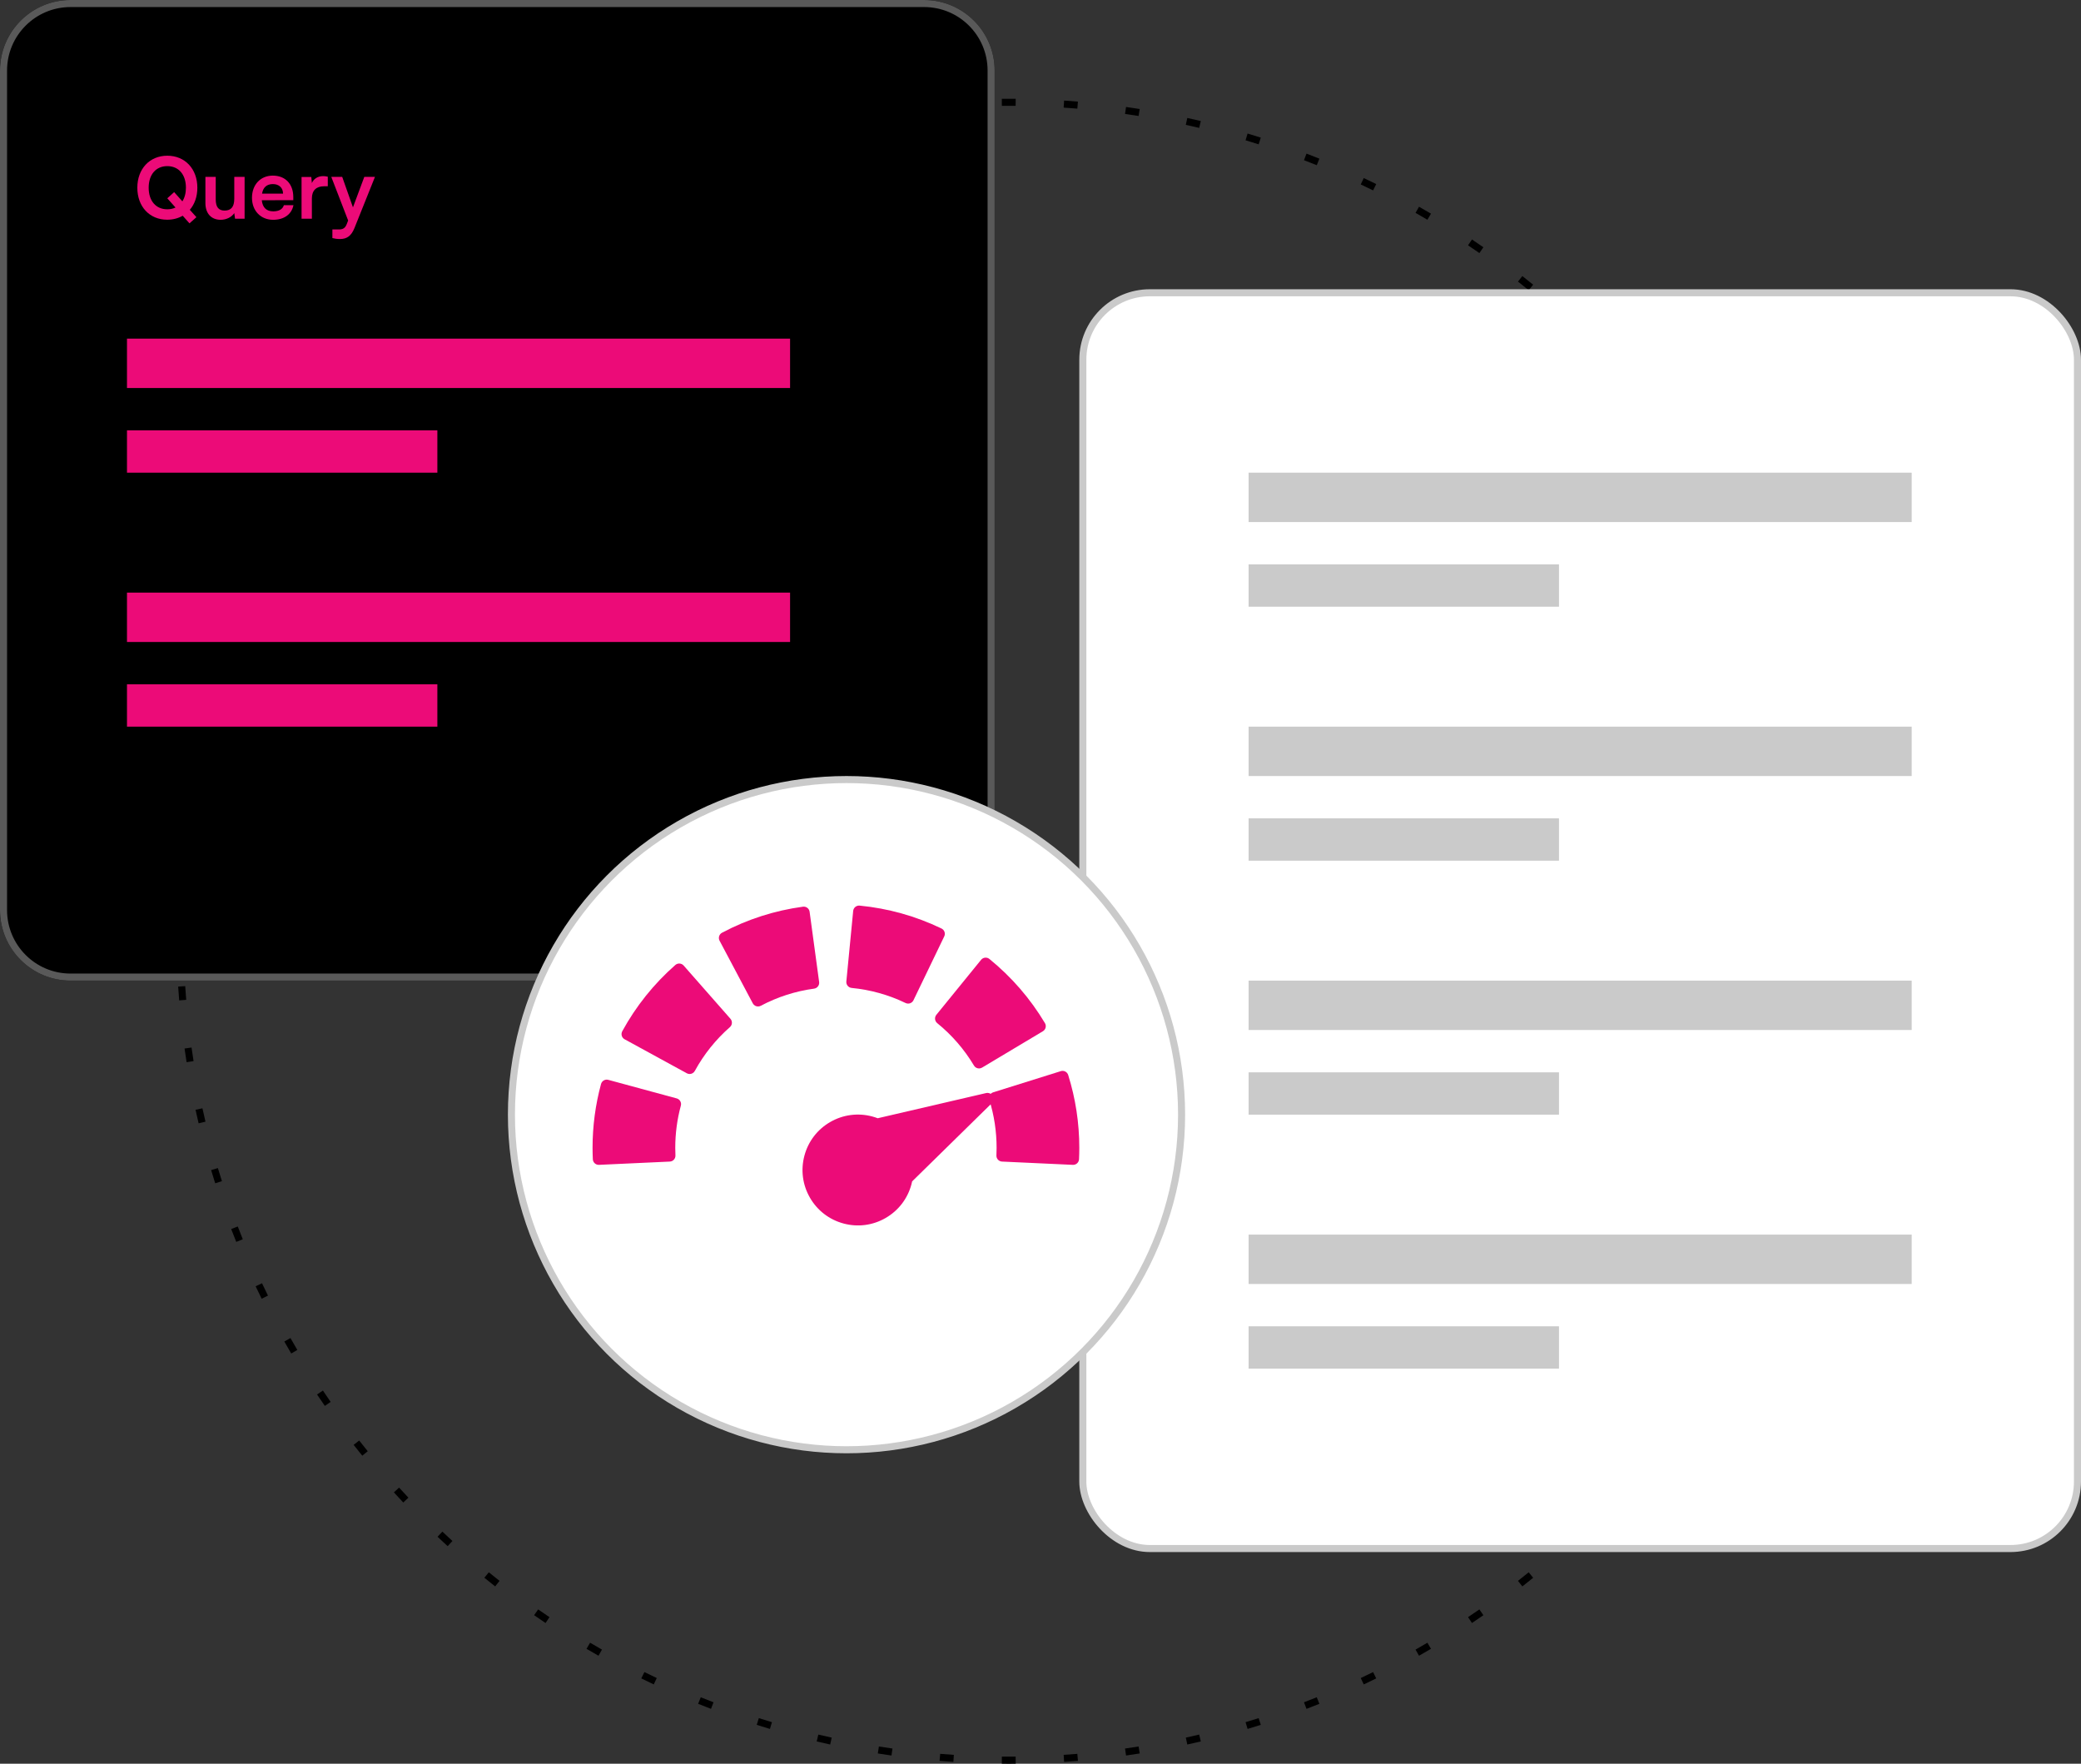 <svg width="295" height="250" viewBox="0 0 295 250" fill="none" xmlns="http://www.w3.org/2000/svg">
<rect x="0" y="0" width="295" height="250" fill="#333333" stroke="none"/>
<path fill-rule="evenodd" clip-rule="evenodd" d="M260.996 132.985C260.999 132.657 261 132.329 261 132C261 131.671 260.999 131.343 260.996 131.014L259.996 131.023C259.999 131.348 260 131.674 260 132C260 132.326 259.999 132.652 259.996 132.977L260.996 132.985ZM260.743 139.848L259.745 139.782C259.703 140.43 259.655 141.077 259.602 141.723L260.598 141.805C260.652 141.154 260.7 140.501 260.743 139.848ZM259.838 148.625L258.848 148.485C258.757 149.127 258.661 149.768 258.561 150.407L259.548 150.563C259.65 149.918 259.747 149.273 259.838 148.625ZM258.279 157.311L257.302 157.098C257.163 157.732 257.02 158.364 256.871 158.995L257.844 159.225C257.994 158.589 258.139 157.951 258.279 157.311ZM256.071 165.855L255.113 165.569C254.928 166.19 254.737 166.809 254.541 167.426L255.494 167.728C255.692 167.106 255.884 166.482 256.071 165.855ZM253.227 174.209L252.293 173.851C252.061 174.457 251.824 175.061 251.582 175.662L252.509 176.035C252.753 175.429 252.992 174.82 253.227 174.209ZM249.761 182.325L248.857 181.898C248.58 182.484 248.298 183.068 248.012 183.649L248.909 184.091C249.198 183.505 249.482 182.916 249.761 182.325ZM245.696 190.158L244.826 189.665C244.506 190.229 244.182 190.79 243.852 191.348L244.714 191.856C245.046 191.293 245.373 190.727 245.696 190.158ZM241.057 197.664L240.226 197.107C239.865 197.646 239.499 198.181 239.129 198.714L239.95 199.285C240.323 198.748 240.692 198.208 241.057 197.664ZM235.869 204.805L235.082 204.187C234.682 204.697 234.278 205.204 233.869 205.707L234.645 206.338C235.057 205.83 235.465 205.319 235.869 204.805ZM230.165 211.539L229.427 210.864C228.989 211.343 228.548 211.819 228.103 212.29L228.831 212.977C229.279 212.501 229.724 212.022 230.165 211.539ZM223.977 217.831L223.29 217.103C222.819 217.548 222.343 217.989 221.864 218.427L222.539 219.165C223.022 218.724 223.501 218.279 223.977 217.831ZM217.338 223.645L216.707 222.869C216.204 223.278 215.697 223.682 215.187 224.082L215.805 224.869C216.319 224.465 216.83 224.057 217.338 223.645ZM210.285 228.95L209.714 228.129C209.181 228.499 208.646 228.865 208.107 229.226L208.664 230.057C209.208 229.692 209.748 229.323 210.285 228.95ZM202.856 233.714L202.348 232.852C201.79 233.182 201.229 233.506 200.665 233.826L201.158 234.696C201.727 234.373 202.293 234.046 202.856 233.714ZM195.091 237.909L194.649 237.012C194.068 237.298 193.484 237.58 192.898 237.857L193.325 238.761C193.916 238.482 194.505 238.198 195.091 237.909ZM187.035 241.509L186.662 240.582C186.061 240.824 185.457 241.061 184.851 241.293L185.209 242.227C185.82 241.992 186.429 241.753 187.035 241.509ZM178.728 244.494L178.426 243.541C177.809 243.737 177.19 243.928 176.569 244.113L176.855 245.071C177.482 244.884 178.106 244.692 178.728 244.494ZM170.225 246.844L169.995 245.871C169.364 246.02 168.732 246.163 168.098 246.302L168.311 247.279C168.951 247.139 169.589 246.994 170.225 246.844ZM161.563 248.548L161.407 247.561C160.768 247.661 160.127 247.757 159.485 247.848L159.625 248.838C160.273 248.747 160.918 248.65 161.563 248.548ZM152.805 249.598L152.723 248.602C152.077 248.655 151.43 248.703 150.782 248.745L150.848 249.743C151.501 249.7 152.154 249.652 152.805 249.598ZM143.986 249.996L143.977 248.996C143.652 248.999 143.326 249 143 249C142.674 249 142.348 248.999 142.023 248.996L142.015 249.996C142.343 249.999 142.671 250 143 250C143.329 250 143.657 249.999 143.986 249.996ZM135.152 249.743L135.218 248.745C134.57 248.703 133.923 248.655 133.277 248.602L133.195 249.598C133.846 249.652 134.499 249.7 135.152 249.743ZM126.375 248.838L126.515 247.848C125.873 247.757 125.232 247.661 124.593 247.561L124.437 248.548C125.082 248.65 125.727 248.747 126.375 248.838ZM117.689 247.279L117.902 246.302C117.268 246.163 116.636 246.02 116.005 245.871L115.775 246.844C116.411 246.994 117.049 247.139 117.689 247.279ZM109.145 245.071L109.431 244.113C108.81 243.928 108.191 243.737 107.574 243.541L107.272 244.494C107.894 244.692 108.518 244.884 109.145 245.071ZM100.791 242.227L101.149 241.293C100.543 241.061 99.939 240.824 99.338 240.582L98.965 241.509C99.571 241.753 100.18 241.992 100.791 242.227ZM92.675 238.761L93.102 237.857C92.516 237.58 91.932 237.298 91.351 237.012L90.909 237.909C91.495 238.198 92.084 238.482 92.675 238.761ZM84.842 234.696L85.335 233.826C84.771 233.506 84.21 233.182 83.652 232.852L83.144 233.714C83.707 234.046 84.273 234.373 84.842 234.696ZM77.336 230.057L77.893 229.226C77.354 228.865 76.819 228.499 76.286 228.129L75.715 228.95C76.252 229.323 76.792 229.692 77.336 230.057ZM70.195 224.869L70.813 224.082C70.303 223.682 69.796 223.278 69.293 222.869L68.662 223.645C69.17 224.057 69.681 224.465 70.195 224.869ZM63.461 219.165L64.135 218.427C63.657 217.989 63.181 217.548 62.71 217.103L62.023 217.831C62.499 218.279 62.978 218.724 63.461 219.165ZM57.169 212.977L57.897 212.29C57.452 211.819 57.011 211.343 56.573 210.864L55.835 211.539C56.276 212.022 56.721 212.501 57.169 212.977ZM51.355 206.338L52.131 205.707C51.722 205.204 51.318 204.697 50.918 204.187L50.131 204.805C50.535 205.319 50.943 205.83 51.355 206.338ZM46.05 199.285L46.871 198.714C46.501 198.181 46.135 197.646 45.774 197.107L44.944 197.664C45.308 198.208 45.677 198.748 46.05 199.285ZM41.286 191.856L42.148 191.348C41.819 190.79 41.494 190.229 41.174 189.665L40.304 190.158C40.627 190.727 40.954 191.293 41.286 191.856ZM37.091 184.091L37.988 183.649C37.702 183.068 37.42 182.484 37.143 181.898L36.239 182.325C36.518 182.916 36.802 183.505 37.091 184.091ZM33.491 176.035L34.418 175.662C34.176 175.061 33.939 174.457 33.707 173.851L32.773 174.209C33.008 174.82 33.247 175.429 33.491 176.035ZM30.506 167.728L31.459 167.426C31.263 166.809 31.072 166.19 30.887 165.569L29.928 165.855C30.116 166.482 30.308 167.106 30.506 167.728ZM28.156 159.225L29.129 158.995C28.98 158.364 28.837 157.732 28.698 157.098L27.721 157.311C27.861 157.951 28.006 158.589 28.156 159.225ZM26.452 150.563L27.439 150.407C27.338 149.768 27.243 149.127 27.152 148.485L26.162 148.625C26.253 149.273 26.35 149.918 26.452 150.563ZM25.401 141.805L26.398 141.723C26.345 141.077 26.297 140.43 26.255 139.782L25.257 139.848C25.3 140.501 25.348 141.154 25.401 141.805ZM25.004 132.986C25.001 132.657 25 132.329 25 132C25 131.671 25.001 131.343 25.004 131.015L26.004 131.023C26.001 131.348 26 131.674 26 132C26 132.326 26.001 132.652 26.004 132.977L25.004 132.986ZM25.257 124.152L26.255 124.218C26.297 123.57 26.345 122.923 26.398 122.277L25.401 122.195C25.348 122.846 25.3 123.499 25.257 124.152ZM26.162 115.375L27.152 115.515C27.243 114.873 27.338 114.232 27.439 113.593L26.452 113.437C26.35 114.082 26.253 114.727 26.162 115.375ZM27.721 106.689L28.698 106.902C28.837 106.268 28.98 105.636 29.129 105.005L28.156 104.775C28.006 105.411 27.861 106.049 27.721 106.689ZM29.928 98.145L30.887 98.431C31.072 97.81 31.263 97.191 31.459 96.574L30.506 96.272C30.308 96.894 30.116 97.518 29.928 98.145ZM32.773 89.791L33.707 90.149C33.939 89.543 34.176 88.939 34.418 88.338L33.491 87.965C33.247 88.571 33.008 89.18 32.773 89.791ZM36.239 81.675L37.143 82.102C37.42 81.516 37.702 80.932 37.988 80.351L37.091 79.909C36.802 80.495 36.518 81.084 36.239 81.675ZM40.304 73.842L41.174 74.335C41.494 73.771 41.819 73.21 42.148 72.652L41.286 72.144C40.954 72.707 40.627 73.273 40.304 73.842ZM44.944 66.336L45.774 66.893C46.135 66.354 46.501 65.819 46.871 65.286L46.05 64.715C45.677 65.252 45.308 65.792 44.944 66.336ZM50.131 59.195L50.918 59.813C51.318 59.303 51.722 58.796 52.131 58.293L51.355 57.663C50.943 58.17 50.535 58.681 50.131 59.195ZM55.835 52.461L56.573 53.136C57.011 52.657 57.452 52.181 57.897 51.71L57.169 51.023C56.721 51.499 56.276 51.978 55.835 52.461ZM62.023 46.169L62.71 46.897C63.181 46.452 63.657 46.011 64.135 45.573L63.461 44.835C62.978 45.276 62.499 45.721 62.023 46.169ZM68.662 40.355L69.293 41.131C69.796 40.722 70.303 40.318 70.813 39.918L70.195 39.131C69.681 39.535 69.17 39.943 68.662 40.355ZM75.715 35.05L76.286 35.871C76.819 35.501 77.354 35.135 77.893 34.774L77.336 33.944C76.792 34.308 76.252 34.677 75.715 35.05ZM83.144 30.286L83.652 31.148C84.21 30.819 84.771 30.494 85.335 30.174L84.842 29.304C84.273 29.627 83.707 29.954 83.144 30.286ZM90.909 26.091L91.351 26.988C91.932 26.702 92.516 26.42 93.102 26.143L92.675 25.239C92.084 25.518 91.495 25.802 90.909 26.091ZM98.965 22.491L99.338 23.418C99.939 23.177 100.543 22.939 101.149 22.707L100.791 21.773C100.18 22.008 99.571 22.247 98.965 22.491ZM107.272 19.506L107.574 20.459C108.191 20.263 108.81 20.072 109.431 19.887L109.145 18.928C108.518 19.116 107.894 19.308 107.272 19.506ZM115.775 17.156L116.005 18.129C116.636 17.98 117.268 17.837 117.902 17.698L117.689 16.721C117.049 16.861 116.411 17.006 115.775 17.156ZM124.437 15.452L124.593 16.439C125.232 16.338 125.873 16.243 126.515 16.152L126.375 15.162C125.727 15.253 125.082 15.35 124.437 15.452ZM133.195 14.402L133.277 15.398C133.923 15.345 134.57 15.297 135.218 15.255L135.152 14.257C134.499 14.3 133.846 14.348 133.195 14.402ZM142.014 14.004L142.023 15.004C142.348 15.001 142.674 15 143 15C143.326 15 143.652 15.001 143.977 15.004L143.985 14.004C143.657 14.001 143.329 14 143 14C142.671 14 142.343 14.001 142.014 14.004ZM150.848 14.257L150.782 15.255C151.43 15.297 152.077 15.345 152.723 15.398L152.805 14.402C152.154 14.348 151.501 14.3 150.848 14.257ZM159.625 15.162L159.485 16.152C160.127 16.243 160.768 16.338 161.407 16.439L161.563 15.452C160.918 15.35 160.273 15.253 159.625 15.162ZM168.311 16.721L168.098 17.698C168.732 17.837 169.364 17.98 169.995 18.129L170.225 17.156C169.589 17.006 168.951 16.861 168.311 16.721ZM176.855 18.928L176.569 19.887C177.19 20.072 177.809 20.263 178.426 20.459L178.728 19.506C178.106 19.308 177.482 19.116 176.855 18.928ZM185.209 21.773L184.851 22.707C185.457 22.939 186.061 23.177 186.662 23.418L187.035 22.491C186.429 22.247 185.82 22.008 185.209 21.773ZM193.325 25.239L192.898 26.143C193.484 26.42 194.068 26.702 194.649 26.988L195.091 26.091C194.505 25.802 193.916 25.518 193.325 25.239ZM201.158 29.304L200.665 30.174C201.229 30.494 201.79 30.819 202.348 31.148L202.856 30.286C202.293 29.954 201.727 29.627 201.158 29.304ZM208.664 33.944L208.107 34.774C208.646 35.135 209.181 35.501 209.714 35.871L210.285 35.05C209.748 34.677 209.208 34.308 208.664 33.944ZM215.805 39.131L215.187 39.918C215.697 40.318 216.204 40.722 216.707 41.131L217.338 40.355C216.83 39.943 216.319 39.535 215.805 39.131ZM222.539 44.835L221.864 45.573C222.343 46.011 222.819 46.452 223.29 46.897L223.977 46.169C223.501 45.721 223.022 45.276 222.539 44.835ZM228.831 51.023L228.103 51.71C228.548 52.181 228.989 52.657 229.427 53.136L230.165 52.461C229.724 51.978 229.279 51.499 228.831 51.023ZM234.645 57.663L233.869 58.293C234.278 58.796 234.682 59.303 235.082 59.813L235.869 59.195C235.465 58.681 235.057 58.17 234.645 57.663ZM239.95 64.715L239.129 65.286C239.499 65.819 239.865 66.354 240.226 66.893L241.057 66.336C240.692 65.792 240.323 65.252 239.95 64.715ZM244.714 72.144L243.852 72.652C244.182 73.21 244.506 73.771 244.826 74.335L245.696 73.842C245.373 73.273 245.046 72.707 244.714 72.144ZM248.909 79.909L248.012 80.351C248.298 80.932 248.58 81.516 248.857 82.102L249.761 81.675C249.482 81.084 249.198 80.495 248.909 79.909ZM252.509 87.965L251.582 88.338C251.824 88.939 252.061 89.543 252.293 90.149L253.227 89.791C252.992 89.18 252.753 88.571 252.509 87.965ZM255.494 96.272L254.541 96.574C254.737 97.191 254.928 97.81 255.113 98.431L256.071 98.145C255.884 97.518 255.692 96.894 255.494 96.272ZM257.844 104.775L256.871 105.005C257.02 105.636 257.163 106.268 257.302 106.902L258.279 106.689C258.139 106.049 257.994 105.411 257.844 104.775ZM259.548 113.437L258.561 113.593C258.661 114.232 258.757 114.873 258.848 115.515L259.838 115.375C259.747 114.727 259.65 114.082 259.548 113.437ZM260.598 122.195L259.602 122.277C259.655 122.923 259.703 123.57 259.745 124.218L260.743 124.152C260.7 123.499 260.652 122.846 260.598 122.195Z" fill="black"/>
<rect x="153.5" y="41.5" width="141" height="178" rx="9.5" fill="white" stroke="#CACACA"/>
<path d="M0 10C0 4.477 4.477 0 10 0H131C136.523 0 141 4.477 141 10V129C141 134.523 136.523 139 131 139H10C4.477 139 0 134.523 0 129V10Z" fill="black"/>
<path fill-rule="evenodd" clip-rule="evenodd" d="M131 1H10C5.029 1 1 5.029 1 10V129C1 133.971 5.029 138 10 138H131C135.971 138 140 133.971 140 129V10C140 5.029 135.971 1 131 1ZM10 0C4.477 0 0 4.477 0 10V129C0 134.523 4.477 139 10 139H131C136.523 139 141 134.523 141 129V10C141 4.477 136.523 0 131 0H10Z" fill="#595959"/>
<path d="M26.86 31.66L27.844 30.784L26.908 29.74C27.592 28.948 27.976 27.868 27.976 26.608C27.976 23.932 26.224 22.072 23.716 22.072C21.208 22.072 19.468 23.944 19.468 26.608C19.468 29.284 21.196 31.144 23.704 31.144C24.532 31.144 25.276 30.94 25.9 30.58L26.86 31.66ZM26.356 26.608C26.356 27.376 26.176 28.036 25.852 28.54L24.688 27.232L23.716 28.108L24.88 29.416C24.532 29.584 24.148 29.668 23.716 29.668C22.108 29.668 21.076 28.48 21.076 26.608C21.076 24.736 22.108 23.548 23.716 23.548C25.324 23.548 26.356 24.736 26.356 26.608Z" fill="#EC0B78"/>
<path d="M33.21 25.072V28.18C33.21 29.308 32.766 29.848 31.842 29.848C31.026 29.848 30.582 29.392 30.582 28.264V25.072H29.118V28.78C29.118 30.232 29.922 31.156 31.29 31.156C32.082 31.156 32.85 30.772 33.21 30.208L33.318 31H34.674V25.072H33.21Z" fill="#EC0B78"/>
<path d="M38.721 31.156C40.269 31.156 41.349 30.376 41.6 29.08H40.245C40.077 29.644 39.548 29.956 38.745 29.956C37.773 29.956 37.221 29.428 37.112 28.384L41.577 28.372V27.928C41.577 26.08 40.449 24.892 38.672 24.892C36.932 24.892 35.721 26.176 35.721 28.036C35.721 29.872 36.956 31.156 38.721 31.156ZM38.684 26.092C39.56 26.092 40.124 26.632 40.124 27.448H37.148C37.292 26.56 37.821 26.092 38.684 26.092Z" fill="#EC0B78"/>
<path d="M46.468 25.048C46.228 24.988 46.024 24.964 45.82 24.964C45.028 24.964 44.464 25.36 44.212 25.948L44.128 25.084H42.748V31H44.212V28.12C44.212 26.968 44.872 26.404 45.928 26.404H46.468V25.048Z" fill="#EC0B78"/>
<path d="M47.119 33.748C47.443 33.832 47.803 33.88 48.211 33.88C49.183 33.88 49.807 33.424 50.251 32.32L53.155 25.072H51.643L50.035 29.392L48.511 25.072H46.963L49.351 31.252L49.183 31.696C48.931 32.392 48.571 32.524 47.995 32.524H47.119V33.748Z" fill="#EC0B78"/>
<path d="M177 67H271V74H177V67Z" fill="#CACACA"/>
<path d="M18 48H112V55H18V48Z" fill="#EC0B78"/>
<path d="M18 84H112V91H18V84Z" fill="#EC0B78"/>
<path d="M177 139H271V146H177V139Z" fill="#CACACA"/>
<path d="M177 103H271V110H177V103Z" fill="#CACACA"/>
<path d="M177 175H271V182H177V175Z" fill="#CACACA"/>
<path d="M18 61H62V67H18V61Z" fill="#EC0B78"/>
<path d="M177 80H221V86H177V80Z" fill="#CACACA"/>
<path d="M18 97H62V103H18V97Z" fill="#EC0B78"/>
<path d="M177 152H221V158H177V152Z" fill="#CACACA"/>
<path d="M177 116H221V122H177V116Z" fill="#CACACA"/>
<path d="M177 188H221V194H177V188Z" fill="#CACACA"/>
<circle cx="120" cy="158" r="47.5" fill="white" stroke="#CACACA"/>
<g clip-path="url(#clip0_828_733)">
<path d="M103.753 145.016C103.768 144.795 103.693 144.576 103.547 144.409L96.913 136.862C96.766 136.695 96.559 136.594 96.338 136.579C96.115 136.565 95.898 136.639 95.731 136.786C92.683 139.466 90.153 142.626 88.21 146.178C88.104 146.373 88.079 146.602 88.141 146.815C88.204 147.028 88.348 147.208 88.543 147.314L97.361 152.134C97.488 152.204 97.626 152.237 97.761 152.237C98.058 152.237 98.345 152.079 98.497 151.801C99.781 149.453 101.454 147.364 103.471 145.591C103.638 145.445 103.739 145.238 103.753 145.016Z" fill="#EC0B78"/>
<path d="M106.714 142.221C106.864 142.504 107.154 142.666 107.454 142.666C107.587 142.666 107.721 142.635 107.846 142.568C110.209 141.315 112.752 140.497 115.403 140.137C115.861 140.075 116.182 139.653 116.12 139.195L114.769 129.238C114.707 128.78 114.284 128.459 113.827 128.521C109.801 129.067 105.941 130.308 102.353 132.211C101.944 132.428 101.789 132.935 102.005 133.343L106.714 142.221Z" fill="#EC0B78"/>
<path d="M95.927 155.696L86.229 153.065C86.014 153.007 85.786 153.036 85.593 153.146C85.4 153.257 85.26 153.439 85.201 153.654C84.404 156.592 84 159.638 84 162.706C84 163.231 84.013 163.758 84.039 164.316C84.059 164.765 84.43 165.115 84.874 165.115C84.888 165.115 84.901 165.115 84.914 165.114L94.952 164.65C95.174 164.64 95.382 164.542 95.532 164.378C95.681 164.214 95.76 163.997 95.749 163.775C95.732 163.399 95.724 163.049 95.724 162.706C95.724 160.674 95.99 158.662 96.516 156.723C96.637 156.277 96.373 155.817 95.927 155.696Z" fill="#EC0B78"/>
<path d="M133.465 131.613C129.811 129.852 125.906 128.76 121.861 128.368C121.638 128.346 121.419 128.414 121.247 128.555C121.076 128.696 120.968 128.9 120.946 129.121L119.977 139.123C119.933 139.583 120.27 139.992 120.73 140.037C123.397 140.295 125.969 141.014 128.374 142.174C128.489 142.229 128.613 142.257 128.738 142.257C128.831 142.257 128.924 142.241 129.014 142.21C129.224 142.137 129.396 141.983 129.492 141.783L133.855 132.731C134.056 132.315 133.882 131.814 133.465 131.613Z" fill="#EC0B78"/>
<path d="M148.224 145.661C148.278 145.445 148.245 145.217 148.131 145.027C146.053 141.55 143.403 138.489 140.256 135.93C140.084 135.79 139.864 135.724 139.642 135.746C139.421 135.769 139.218 135.879 139.078 136.051L132.738 143.846C132.598 144.019 132.532 144.24 132.554 144.461C132.577 144.681 132.687 144.884 132.859 145.025C134.942 146.718 136.694 148.742 138.069 151.042C138.225 151.304 138.503 151.45 138.788 151.45C138.934 151.45 139.082 151.411 139.217 151.331L147.842 146.175C148.032 146.061 148.17 145.876 148.224 145.661Z" fill="#EC0B78"/>
<path d="M151.426 152.38C151.288 151.939 150.818 151.693 150.377 151.832L140.788 154.836C140.347 154.974 140.101 155.444 140.24 155.885C140.928 158.082 141.277 160.377 141.277 162.706C141.277 163.049 141.268 163.398 141.251 163.775C141.24 163.997 141.319 164.214 141.468 164.378C141.618 164.542 141.827 164.64 142.048 164.65L152.086 165.114C152.1 165.114 152.113 165.115 152.126 165.115C152.57 165.115 152.941 164.765 152.962 164.316C152.987 163.757 153 163.231 153 162.706C153 159.186 152.471 155.713 151.426 152.38Z" fill="#EC0B78"/>
<path d="M129.205 167.877C129.243 167.738 129.275 167.598 129.305 167.457L140.578 156.395C140.854 156.125 140.916 155.704 140.73 155.365C140.544 155.026 140.155 154.853 139.779 154.94L124.425 158.508C124.173 158.413 123.915 158.328 123.652 158.258C121.625 157.715 119.509 157.994 117.692 159.042C115.875 160.091 114.576 161.785 114.033 163.812C113.49 165.838 113.769 167.955 114.817 169.771C115.866 171.588 117.56 172.888 119.586 173.431C121.613 173.974 123.729 173.695 125.546 172.646C127.363 171.597 128.662 169.903 129.205 167.877Z" fill="#EC0B78"/>
</g>
<defs>
<clipPath id="clip0_828_733">
<rect width="69" height="69" fill="white" transform="translate(84 118)"/>
</clipPath>
</defs>
</svg>
